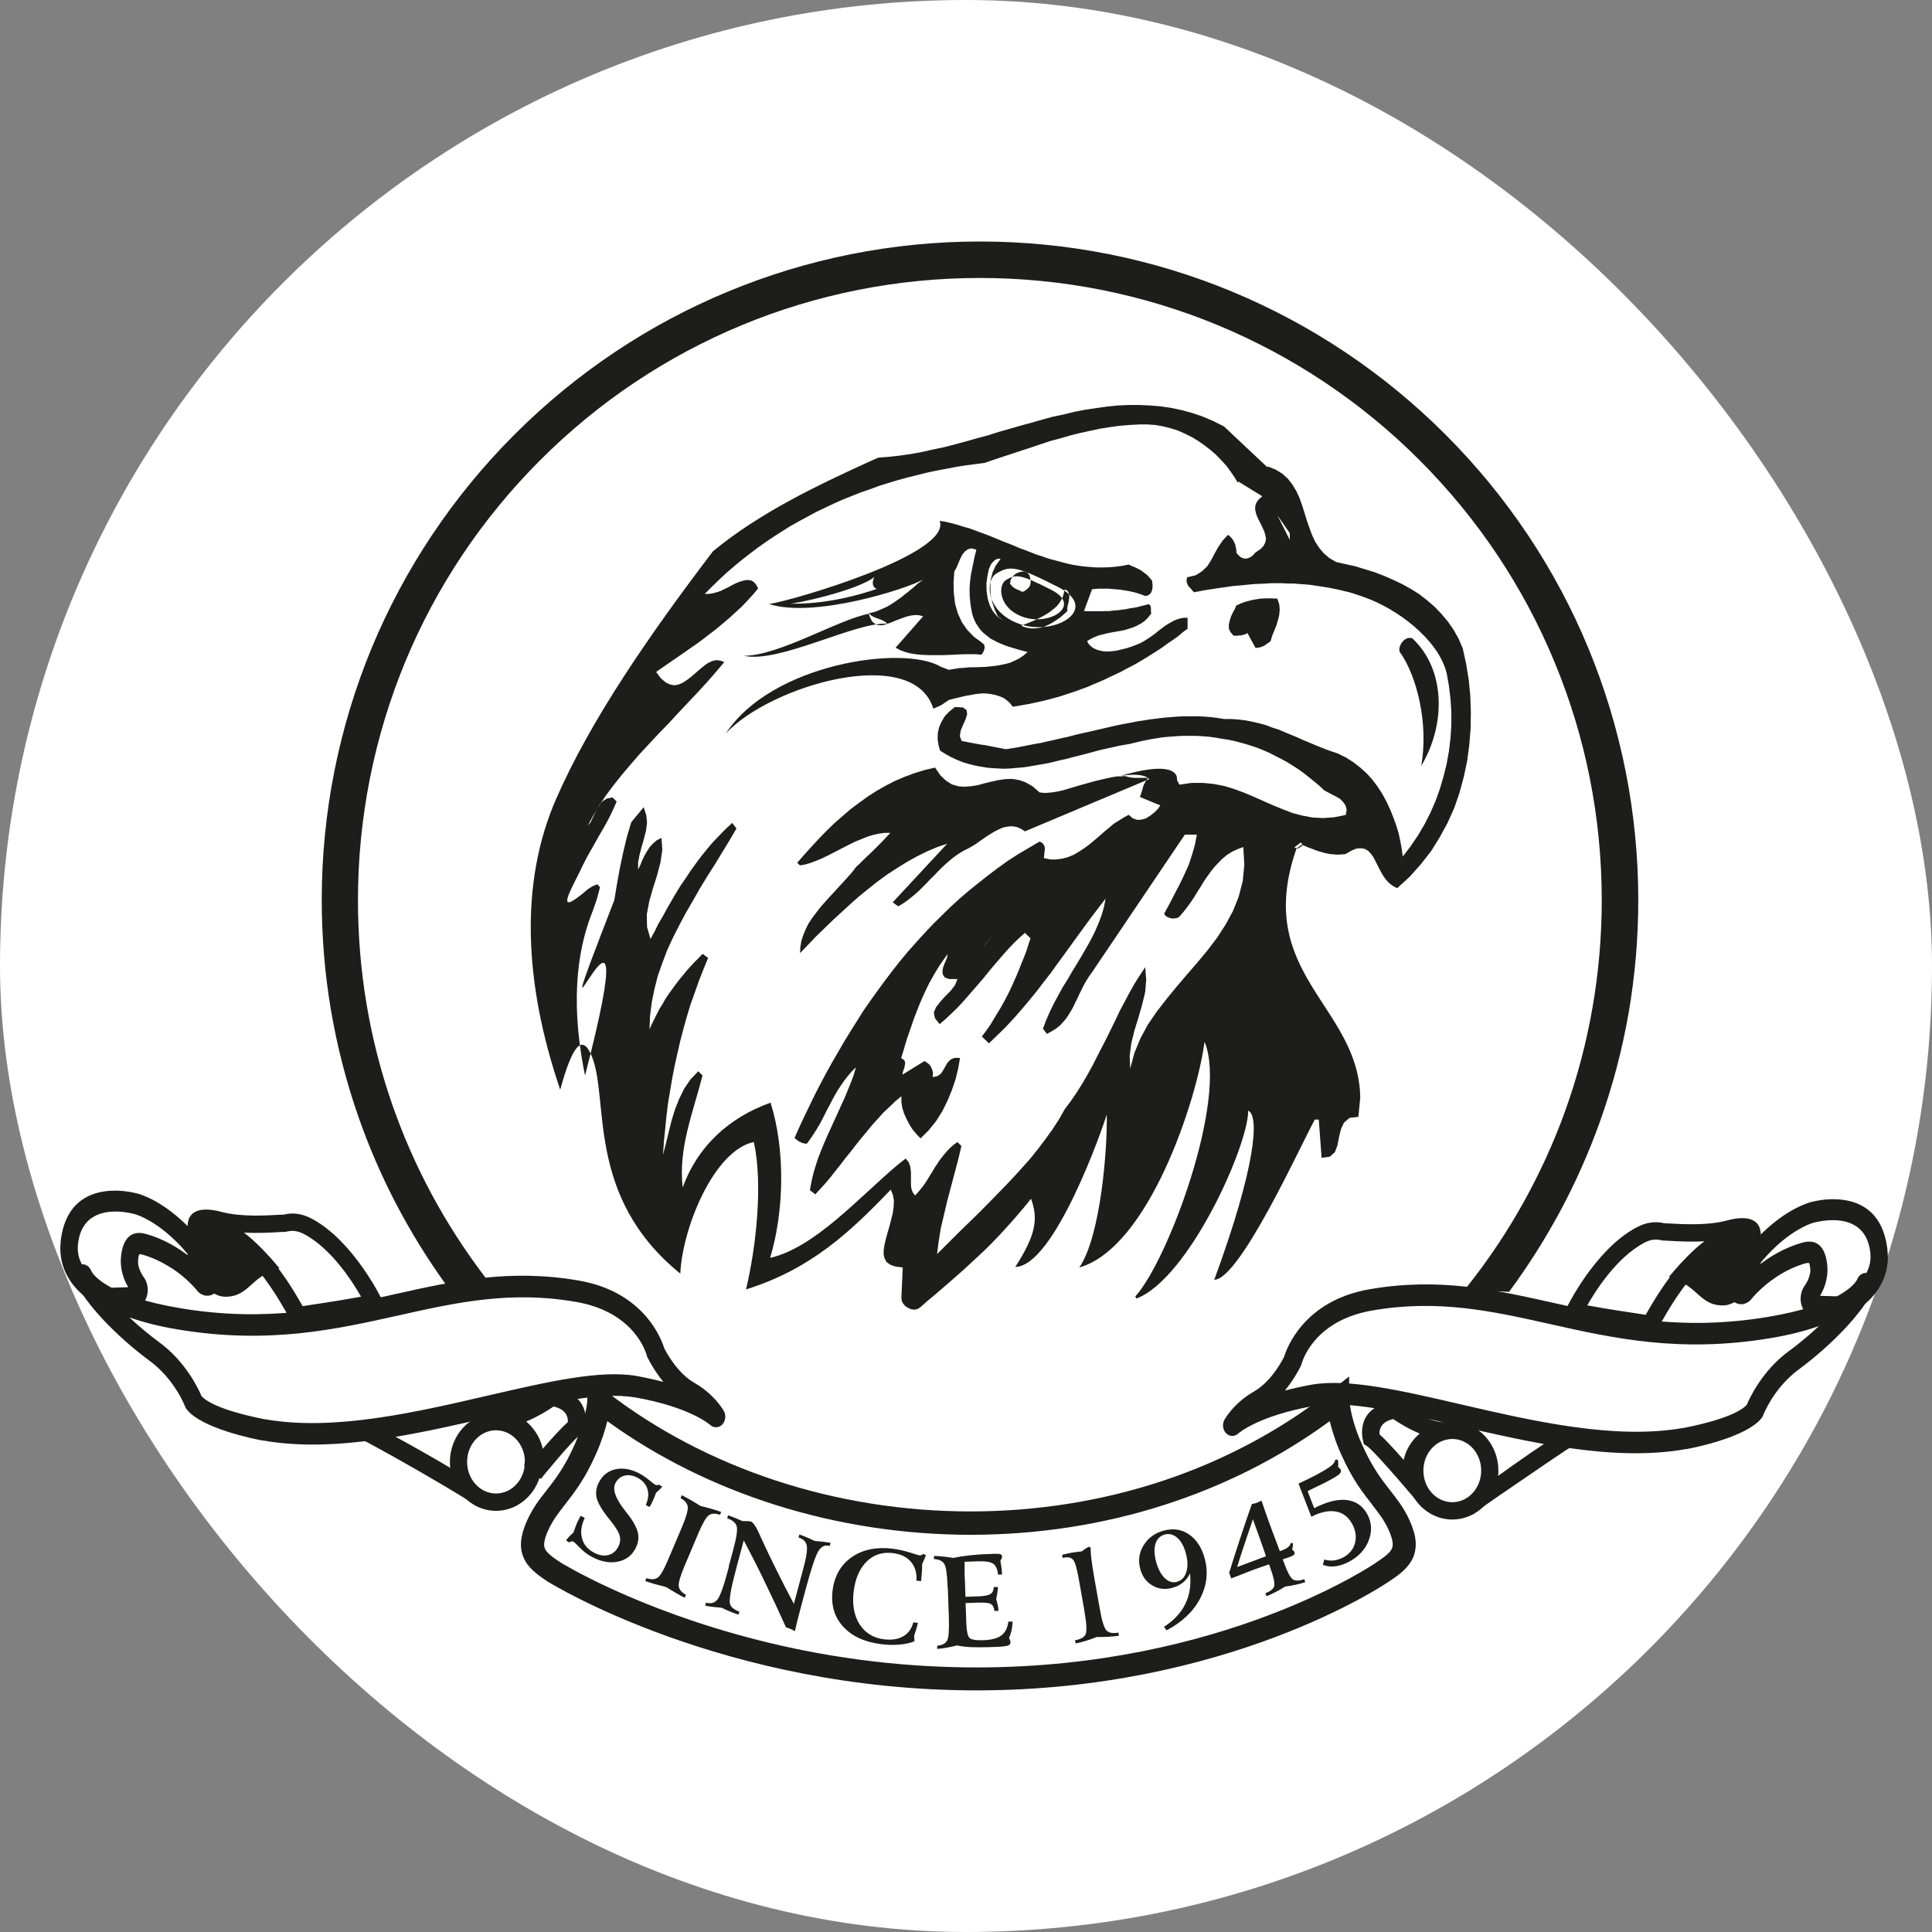<?xml version="1.0" encoding="UTF-8"?> <svg xmlns="http://www.w3.org/2000/svg" width="32" height="32" viewBox="0 0 32 32" fill="none"><rect x="0" y="0" width="32" height="32" fill="#808080" stroke="none"/> <rect width="32" height="32" rx="16" fill="white"></rect> <g clip-path="url(#clip0_85_113)"> <path fill-rule="evenodd" clip-rule="evenodd" d="M7.992 21.206L7.407 21.307L7.39 21.282C7.079 20.852 6.802 20.401 6.557 19.933C6.314 19.466 6.104 18.981 5.931 18.481C5.731 17.905 5.581 17.317 5.48 16.721C5.379 16.122 5.329 15.515 5.329 14.906C5.329 13.456 5.615 12.041 6.156 10.733C6.699 9.424 7.497 8.222 8.522 7.197C9.549 6.17 10.751 5.37 12.059 4.829C13.367 4.286 14.78 4 16.232 4C17.684 4 19.096 4.286 20.405 4.829C21.713 5.372 22.917 6.172 23.942 7.198C24.967 8.223 25.767 9.427 26.308 10.735C26.849 12.043 27.135 13.458 27.135 14.908C27.135 15.538 27.081 16.166 26.974 16.785C26.866 17.402 26.705 18.009 26.491 18.603C26.313 19.097 26.099 19.579 25.852 20.042C25.603 20.505 25.323 20.951 25.01 21.376L24.995 21.397L24.259 21.364L24.318 21.289C24.662 20.854 24.97 20.391 25.239 19.907C25.506 19.425 25.737 18.922 25.924 18.401C26.125 17.843 26.276 17.27 26.377 16.688C26.479 16.102 26.53 15.507 26.53 14.908C26.53 13.536 26.261 12.201 25.747 10.964C25.236 9.727 24.481 8.591 23.512 7.622C22.544 6.652 21.408 5.899 20.171 5.386C18.936 4.874 17.599 4.604 16.229 4.604C14.858 4.604 13.521 4.874 12.286 5.386C11.051 5.898 9.915 6.652 8.947 7.622C7.978 8.591 7.223 9.727 6.711 10.964C6.2 12.201 5.929 13.538 5.929 14.908C5.929 15.486 5.976 16.062 6.071 16.629C6.165 17.192 6.307 17.747 6.495 18.289C6.672 18.799 6.888 19.293 7.143 19.768C7.398 20.243 7.691 20.7 8.018 21.131L8.066 21.196L7.986 21.209L7.992 21.206Z" fill="#1D1D1B"></path> <path fill-rule="evenodd" clip-rule="evenodd" d="M29.045 20.984C29.045 20.984 28.794 21.485 28.535 21.482C28.259 21.478 28.206 21.235 27.876 21.095C27.876 21.095 28.521 20.346 28.974 20.408C28.974 20.408 29.146 20.488 28.79 20.859C28.462 21.201 28.57 21.338 28.651 21.312C28.722 21.289 28.944 21.128 29.045 20.984Z" fill="#1D1D1B"></path> <path d="M29.874 20.665C29.255 20.84 28.875 21.32 28.873 21.322L28.802 21.272C28.995 20.955 29.196 20.727 29.376 20.563C29.725 20.245 30.008 20.169 30.03 20.164H30.039C30.067 20.155 30.138 20.138 30.231 20.129C30.517 20.099 31.003 20.139 31.066 20.746C31.085 20.936 31.026 21.095 30.922 21.23C30.819 21.362 30.675 21.47 30.519 21.555L30.497 21.56L29.983 21.544L30.032 21.478C30.087 21.402 30.124 21.326 30.146 21.256C30.186 21.135 30.184 21.04 30.183 21.02V21.003C30.179 20.97 30.176 20.904 30.157 20.837C30.125 20.727 30.053 20.615 29.874 20.665ZM29.123 20.963C29.302 20.821 29.55 20.667 29.851 20.582C30.099 20.512 30.198 20.665 30.24 20.812C30.261 20.889 30.266 20.962 30.268 20.996V21.012C30.271 21.038 30.271 21.147 30.228 21.282C30.209 21.34 30.183 21.4 30.146 21.463L30.488 21.473C30.63 21.393 30.762 21.296 30.852 21.178C30.944 21.06 30.996 20.92 30.979 20.755C30.923 20.223 30.495 20.19 30.24 20.216C30.151 20.224 30.082 20.242 30.058 20.247L30.046 20.25C30.027 20.254 29.768 20.325 29.435 20.627C29.336 20.717 29.23 20.828 29.123 20.962V20.963ZM29.383 21.073C29.524 20.981 29.694 20.894 29.891 20.838C29.933 20.826 29.964 20.828 29.988 20.837C30.027 20.851 30.044 20.878 30.053 20.906C30.06 20.928 30.063 20.951 30.065 20.972C30.067 20.991 30.068 21.01 30.068 21.02V21.048C30.068 21.048 30.068 21.078 30.063 21.111C30.06 21.13 30.053 21.154 30.044 21.182C30.035 21.209 30.023 21.239 30.008 21.268C29.994 21.294 29.976 21.322 29.957 21.35C29.924 21.395 29.909 21.452 29.909 21.511C29.909 21.569 29.926 21.626 29.961 21.669C29.976 21.688 29.994 21.702 30.011 21.712C30.028 21.721 30.047 21.726 30.067 21.726L30.491 21.74C30.502 21.74 30.512 21.74 30.521 21.737C30.531 21.735 30.542 21.73 30.55 21.726C30.639 21.678 30.724 21.622 30.802 21.558C30.871 21.501 30.936 21.439 30.989 21.369C31.06 21.277 31.114 21.177 31.147 21.064C31.177 20.96 31.187 20.847 31.175 20.724V20.71C31.131 20.342 30.977 20.146 30.791 20.047C30.604 19.947 30.386 19.942 30.223 19.959C30.131 19.968 30.054 19.987 30.023 19.994L29.999 19.999C29.95 20.013 29.825 20.056 29.661 20.157C29.558 20.219 29.442 20.302 29.317 20.415C29.217 20.505 29.111 20.616 29.002 20.75C28.906 20.868 28.811 21.003 28.715 21.157C28.686 21.206 28.674 21.267 28.679 21.324C28.684 21.381 28.705 21.435 28.74 21.473C28.745 21.48 28.752 21.485 28.757 21.489C28.783 21.51 28.811 21.518 28.838 21.517C28.866 21.515 28.896 21.501 28.92 21.478C28.925 21.473 28.932 21.466 28.937 21.459C28.937 21.459 29.097 21.256 29.376 21.074L29.383 21.073ZM29.914 20.922C29.727 20.974 29.564 21.057 29.43 21.145C29.163 21.32 29.014 21.51 29.014 21.51C29.005 21.522 28.996 21.53 28.988 21.539C28.948 21.577 28.901 21.598 28.852 21.602C28.804 21.605 28.753 21.589 28.71 21.556C28.701 21.549 28.691 21.541 28.684 21.532C28.634 21.48 28.606 21.405 28.599 21.331C28.592 21.256 28.61 21.177 28.648 21.112C28.745 20.953 28.844 20.816 28.941 20.696C29.052 20.559 29.161 20.445 29.265 20.351C29.393 20.235 29.515 20.148 29.621 20.082C29.796 19.975 29.93 19.93 29.98 19.914L30.006 19.907C30.037 19.9 30.117 19.881 30.217 19.87C30.393 19.853 30.63 19.858 30.835 19.969C31.043 20.08 31.216 20.297 31.262 20.7V20.713C31.277 20.849 31.265 20.974 31.232 21.086C31.197 21.209 31.137 21.32 31.06 21.421C31.003 21.496 30.934 21.563 30.859 21.624C30.776 21.692 30.686 21.751 30.594 21.801C30.578 21.81 30.561 21.817 30.544 21.82C30.526 21.823 30.509 21.825 30.491 21.825L30.068 21.811C30.035 21.811 30.004 21.804 29.973 21.789C29.943 21.773 29.917 21.752 29.893 21.723C29.848 21.666 29.824 21.589 29.824 21.513C29.824 21.437 29.845 21.36 29.888 21.3C29.905 21.275 29.919 21.253 29.931 21.23C29.945 21.204 29.956 21.18 29.962 21.157C29.971 21.131 29.976 21.112 29.98 21.095C29.985 21.071 29.985 21.059 29.985 21.057V21.027C29.983 21.017 29.982 21.001 29.98 20.984C29.978 20.967 29.975 20.948 29.969 20.932C29.969 20.927 29.966 20.922 29.961 20.92C29.952 20.916 29.938 20.916 29.916 20.923L29.914 20.922ZM28.838 21.296C28.838 21.296 29.229 20.802 29.862 20.623C30.219 20.523 30.221 20.965 30.226 21.017C30.23 21.052 30.23 21.282 30.067 21.504L30.498 21.518C30.799 21.354 31.059 21.105 31.022 20.752C30.939 19.952 30.068 20.202 30.037 20.209C30.006 20.214 29.395 20.384 28.838 21.296ZM29.902 20.88C29.326 21.041 28.979 21.482 28.977 21.484C28.906 21.574 28.792 21.584 28.714 21.501C28.629 21.411 28.615 21.246 28.682 21.133C28.887 20.797 29.1 20.554 29.291 20.38C29.624 20.079 29.91 19.976 29.99 19.954L30.013 19.949C30.042 19.942 30.122 19.922 30.221 19.912C30.559 19.877 31.131 19.933 31.218 20.703V20.717C31.248 20.988 31.168 21.211 31.026 21.393C30.908 21.546 30.745 21.667 30.573 21.761C30.547 21.775 30.521 21.782 30.491 21.78L30.068 21.766C30.018 21.766 29.966 21.744 29.928 21.693C29.848 21.593 29.846 21.426 29.923 21.322C29.962 21.268 29.988 21.215 30.002 21.168C30.025 21.097 30.027 21.057 30.027 21.052V21.024C30.023 21.003 30.02 20.958 30.009 20.918C30.001 20.889 29.975 20.859 29.902 20.88Z" fill="#1D1D1B"></path> <path d="M27.258 21.778C27.612 21.142 27.95 20.772 28.231 20.559C27.995 20.573 27.773 20.559 27.654 20.552L27.591 20.549C27.562 20.55 27.536 20.547 27.504 20.54C27.452 20.53 27.36 20.514 27.222 20.59C26.781 20.831 26.441 21.355 26.29 21.621C26.564 21.673 27.053 21.747 27.26 21.778M28.873 20.556C28.699 20.575 28.141 20.736 27.463 22L27.416 22.087L27.319 22.073C27.319 22.073 26.223 21.912 26.035 21.853L25.877 21.803L25.952 21.654C25.952 21.654 26.407 20.713 27.088 20.339C27.315 20.214 27.471 20.242 27.56 20.259C27.569 20.259 27.565 20.262 27.572 20.262C27.591 20.262 27.626 20.262 27.676 20.266C27.855 20.276 28.28 20.302 28.594 20.217C29.043 20.096 29.142 20.271 29.159 20.393C29.168 20.429 29.163 20.459 29.163 20.459L29.157 20.493L28.876 21.617V20.554L28.873 20.556Z" fill="#1D1D1B"></path> <path d="M21.767 23.286C20.835 23.449 20.513 23.742 20.511 23.742C20.464 23.787 20.396 23.797 20.339 23.764C20.263 23.719 20.235 23.612 20.275 23.525C20.275 23.525 20.419 23.249 20.769 23.048C21.061 22.88 21.241 22.528 21.269 22.472C21.311 22.335 21.595 21.544 22.679 21.355C23.829 21.154 24.755 21.362 25.727 21.579C26.755 21.81 27.834 22.052 29.277 21.813C30.455 21.617 30.711 21.277 30.753 21.206L30.765 21.18C30.805 21.093 30.899 21.059 30.975 21.104C31.046 21.147 31.077 21.246 31.044 21.331L31.039 21.345C30.947 21.546 30.77 21.778 30.561 22.002C30.328 22.25 30.05 22.493 29.796 22.68C29.371 22.993 29.206 23.438 29.204 23.44C29.197 23.457 29.189 23.475 29.176 23.489C28.93 23.804 28.058 23.98 27.931 24.002H27.921C26.731 24.214 25.347 23.891 24.122 23.608C23.173 23.388 22.322 23.19 21.765 23.289M21.283 23.032C21.413 22.998 21.558 22.965 21.722 22.935C22.33 22.828 23.208 23.032 24.184 23.258C25.383 23.535 26.738 23.851 27.875 23.652H27.884C27.941 23.64 28.724 23.497 28.932 23.268C28.984 23.145 29.195 22.696 29.629 22.379C29.792 22.259 29.964 22.117 30.127 21.964C29.91 22.04 29.645 22.111 29.319 22.165C27.822 22.413 26.717 22.165 25.666 21.929C24.721 21.718 23.819 21.515 22.722 21.707C21.734 21.881 21.562 22.583 21.56 22.585C21.555 22.608 21.546 22.627 21.536 22.644C21.503 22.71 21.415 22.868 21.283 23.031V23.032Z" fill="#1D1D1B"></path> <path d="M22.216 24.094C22.166 23.98 22.124 23.874 22.093 23.776C22.064 23.688 22.041 23.608 22.024 23.539C21.186 24.153 20.258 24.613 19.288 24.925C18.251 25.258 17.164 25.421 16.08 25.421C14.975 25.421 13.875 25.253 12.834 24.923C11.837 24.607 10.895 24.144 10.059 23.539C10.042 23.608 10.019 23.69 9.99 23.778C9.957 23.875 9.917 23.983 9.865 24.097C9.773 24.304 9.683 24.463 9.596 24.595C9.509 24.727 9.428 24.831 9.352 24.928C9.248 25.062 9.156 25.18 9.083 25.339C9.046 25.419 9.026 25.483 9.017 25.535C9.008 25.582 9.012 25.62 9.026 25.65C9.039 25.684 9.069 25.717 9.111 25.754C9.156 25.794 9.215 25.834 9.287 25.881C9.293 25.884 10.528 26.652 12.564 27.167C13.584 27.426 14.806 27.618 16.175 27.618C20.255 27.618 22.764 25.901 22.789 25.884L22.792 25.881C22.863 25.834 22.924 25.792 22.969 25.752C23.011 25.716 23.04 25.681 23.056 25.646C23.068 25.617 23.071 25.579 23.064 25.532C23.056 25.48 23.033 25.416 22.998 25.336C22.927 25.178 22.834 25.06 22.73 24.927V24.923C22.575 24.729 22.4 24.505 22.216 24.092M22.35 23.194C22.35 23.194 22.355 23.319 22.417 23.539C22.449 23.65 22.495 23.785 22.565 23.938C22.73 24.307 22.889 24.512 23.028 24.689C23.087 24.765 23.142 24.835 23.196 24.914C23.25 24.994 23.3 25.077 23.345 25.178C23.403 25.306 23.437 25.417 23.446 25.516C23.456 25.619 23.442 25.71 23.406 25.796C23.371 25.877 23.318 25.946 23.248 26.012C23.181 26.076 23.097 26.135 22.998 26.2C22.95 26.233 22.277 26.683 21.098 27.124C19.922 27.565 18.239 27.998 16.172 27.998C11.976 27.998 9.104 26.215 9.083 26.203H9.081C8.982 26.137 8.897 26.078 8.83 26.014C8.758 25.948 8.706 25.879 8.672 25.797C8.635 25.712 8.621 25.62 8.632 25.518C8.642 25.417 8.675 25.308 8.732 25.18C8.777 25.081 8.828 24.996 8.88 24.916C8.934 24.836 8.989 24.765 9.048 24.691C9.187 24.514 9.348 24.309 9.513 23.938C9.581 23.785 9.627 23.65 9.66 23.539C9.723 23.32 9.728 23.195 9.728 23.194V22.802L10.037 23.043C10.867 23.688 11.82 24.182 12.833 24.517C13.868 24.859 14.97 25.034 16.074 25.034C17.159 25.034 18.246 24.866 19.278 24.521C20.263 24.191 21.2 23.7 22.036 23.043L22.346 22.798V23.194H22.35Z" fill="#1D1D1B"></path> <path d="M22.116 24.177H22.157C22.163 24.195 22.164 24.214 22.166 24.234C22.166 24.255 22.166 24.276 22.163 24.299C22.173 24.305 22.18 24.312 22.187 24.318C22.194 24.323 22.199 24.33 22.203 24.337C22.216 24.361 22.211 24.387 22.189 24.411C22.166 24.436 22.095 24.479 21.974 24.543C21.941 24.561 21.869 24.595 21.762 24.647C21.717 24.668 21.682 24.685 21.658 24.698L21.767 24.98C21.975 24.873 22.154 24.828 22.306 24.845C22.459 24.864 22.572 24.942 22.648 25.083C22.721 25.218 22.728 25.362 22.671 25.513C22.613 25.664 22.504 25.782 22.345 25.867C22.267 25.908 22.19 25.934 22.116 25.943C22.041 25.952 21.974 25.943 21.911 25.919L21.934 25.83C21.986 25.846 22.038 25.851 22.09 25.846C22.143 25.839 22.195 25.823 22.248 25.796C22.348 25.742 22.414 25.664 22.442 25.561C22.47 25.459 22.456 25.355 22.4 25.247C22.336 25.128 22.246 25.057 22.128 25.036C22.01 25.015 21.873 25.043 21.72 25.122L21.507 24.573C21.566 24.545 21.621 24.519 21.672 24.495C21.722 24.47 21.769 24.446 21.814 24.422C21.93 24.359 22.008 24.312 22.048 24.279C22.088 24.247 22.11 24.212 22.117 24.177M20.735 24.913L20.811 24.893L20.893 24.855L20.902 24.878C20.961 25.048 21.004 25.173 21.032 25.249C21.065 25.339 21.118 25.482 21.191 25.674L21.198 25.693C21.264 25.669 21.309 25.648 21.334 25.627C21.358 25.608 21.373 25.584 21.38 25.556L21.413 25.56C21.415 25.575 21.415 25.591 21.413 25.608C21.412 25.624 21.408 25.643 21.401 25.665C21.413 25.674 21.422 25.681 21.427 25.688C21.434 25.695 21.439 25.703 21.441 25.712C21.446 25.728 21.443 25.74 21.431 25.752C21.419 25.764 21.394 25.776 21.356 25.79C21.354 25.79 21.349 25.792 21.342 25.796C21.309 25.806 21.276 25.816 21.247 25.828L21.259 25.863C21.321 26.035 21.373 26.134 21.415 26.16C21.457 26.186 21.519 26.186 21.602 26.156L21.62 26.205C21.569 26.222 21.517 26.236 21.462 26.248C21.406 26.26 21.349 26.271 21.288 26.278C21.228 26.316 21.172 26.347 21.12 26.373C21.07 26.399 21.021 26.422 20.976 26.437L20.959 26.389C21.042 26.357 21.091 26.319 21.105 26.272C21.118 26.226 21.094 26.116 21.032 25.945L21.02 25.91C20.973 25.925 20.928 25.943 20.884 25.957C20.841 25.972 20.797 25.988 20.752 26.004C20.714 26.017 20.636 26.049 20.517 26.096C20.465 26.116 20.423 26.132 20.393 26.144L20.359 26.049C20.419 25.856 20.48 25.664 20.543 25.475C20.605 25.285 20.669 25.096 20.735 24.911V24.913ZM20.752 25.164C20.7 25.315 20.654 25.456 20.61 25.584C20.567 25.712 20.527 25.835 20.491 25.955C20.595 25.917 20.752 25.858 20.964 25.778H20.969C20.954 25.728 20.919 25.632 20.869 25.49C20.818 25.348 20.779 25.24 20.752 25.164ZM19.498 26.198C19.571 26.179 19.622 26.125 19.649 26.038C19.677 25.952 19.674 25.849 19.642 25.73C19.611 25.613 19.564 25.527 19.5 25.471C19.436 25.416 19.367 25.396 19.29 25.417C19.216 25.438 19.165 25.488 19.139 25.568C19.113 25.648 19.117 25.747 19.148 25.865C19.181 25.988 19.23 26.078 19.292 26.139C19.356 26.2 19.424 26.219 19.497 26.2L19.498 26.198ZM19.322 27.004L19.28 26.945C19.441 26.841 19.559 26.716 19.632 26.567C19.705 26.418 19.731 26.25 19.71 26.061C19.68 26.123 19.641 26.174 19.592 26.213C19.544 26.252 19.486 26.281 19.417 26.3C19.296 26.333 19.184 26.319 19.086 26.26C18.985 26.201 18.919 26.111 18.886 25.986C18.848 25.846 18.867 25.716 18.943 25.593C19.018 25.471 19.131 25.39 19.278 25.351C19.434 25.31 19.573 25.331 19.696 25.416C19.819 25.501 19.906 25.634 19.955 25.818C20.015 26.045 19.989 26.265 19.875 26.481C19.762 26.696 19.576 26.869 19.322 27.004ZM18.033 25.617L18.064 25.634C18.064 25.681 18.067 25.747 18.078 25.83C18.088 25.913 18.104 26.017 18.126 26.142L18.217 26.652C18.251 26.848 18.288 26.966 18.328 27.006C18.367 27.046 18.432 27.058 18.524 27.041L18.532 27.093C18.477 27.1 18.418 27.107 18.357 27.11C18.296 27.114 18.232 27.114 18.166 27.114C18.097 27.14 18.035 27.162 17.977 27.18C17.92 27.197 17.866 27.211 17.816 27.22L17.807 27.167C17.899 27.152 17.956 27.119 17.981 27.069C18.003 27.018 17.998 26.895 17.963 26.697L17.955 26.645L17.868 26.154C17.838 25.983 17.807 25.877 17.778 25.839C17.747 25.801 17.7 25.787 17.636 25.797C17.632 25.797 17.625 25.799 17.618 25.801C17.611 25.802 17.606 25.804 17.601 25.804L17.592 25.754C17.592 25.754 17.599 25.754 17.604 25.75C17.667 25.735 17.714 25.724 17.743 25.719C17.759 25.716 17.781 25.712 17.811 25.709C17.84 25.705 17.877 25.7 17.92 25.695C17.937 25.679 17.956 25.665 17.976 25.653C17.995 25.641 18.015 25.629 18.036 25.617H18.033ZM15.466 25.771C15.52 25.771 15.573 25.776 15.627 25.782C15.681 25.787 15.736 25.796 15.792 25.804C15.868 25.787 15.955 25.773 16.054 25.762C16.153 25.752 16.26 25.743 16.378 25.74L16.454 25.736C16.515 25.735 16.555 25.736 16.572 25.743C16.59 25.75 16.598 25.764 16.598 25.783C16.598 25.79 16.597 25.801 16.591 25.811C16.586 25.823 16.579 25.835 16.569 25.853C16.578 25.901 16.584 25.939 16.588 25.967C16.591 25.995 16.593 26.019 16.595 26.042C16.595 26.045 16.595 26.052 16.595 26.061C16.595 26.07 16.595 26.076 16.595 26.08H16.531C16.522 25.993 16.496 25.933 16.451 25.901C16.406 25.87 16.323 25.856 16.201 25.86L15.977 25.868C15.977 25.924 15.977 25.979 15.977 26.037C15.977 26.092 15.979 26.149 15.983 26.206L15.991 26.448L16.201 26.441C16.303 26.437 16.371 26.425 16.404 26.402C16.439 26.382 16.458 26.342 16.461 26.286H16.529C16.529 26.314 16.526 26.343 16.52 26.377C16.515 26.41 16.508 26.444 16.5 26.481C16.51 26.522 16.52 26.559 16.526 26.59C16.532 26.623 16.538 26.652 16.539 26.68L16.472 26.683C16.465 26.625 16.444 26.586 16.411 26.567C16.378 26.548 16.305 26.541 16.192 26.545L15.993 26.552L16.005 26.874C16.01 27.02 16.029 27.107 16.062 27.133C16.095 27.159 16.17 27.171 16.288 27.167C16.421 27.162 16.522 27.136 16.586 27.088C16.65 27.039 16.689 26.963 16.701 26.859H16.772C16.768 26.914 16.763 26.966 16.753 27.011C16.742 27.056 16.728 27.096 16.713 27.133C16.72 27.145 16.725 27.157 16.73 27.167C16.734 27.178 16.735 27.188 16.737 27.197C16.737 27.225 16.725 27.245 16.695 27.256C16.666 27.266 16.597 27.275 16.484 27.278L16.387 27.282C16.267 27.285 16.165 27.285 16.08 27.282C15.995 27.277 15.918 27.268 15.851 27.254C15.787 27.27 15.728 27.282 15.674 27.292C15.62 27.301 15.57 27.308 15.523 27.311V27.259C15.603 27.251 15.658 27.223 15.686 27.174C15.714 27.126 15.722 26.999 15.716 26.798V26.76L15.712 26.683L15.702 26.385C15.702 26.354 15.7 26.323 15.696 26.29C15.695 26.259 15.693 26.241 15.693 26.239C15.686 26.061 15.669 25.946 15.637 25.899C15.606 25.853 15.551 25.827 15.469 25.823V25.771H15.466ZM15.287 25.735L15.337 25.759C15.325 25.79 15.313 25.818 15.303 25.842C15.292 25.865 15.282 25.887 15.273 25.907C15.273 25.959 15.273 26.007 15.268 26.054C15.264 26.101 15.261 26.146 15.256 26.189L15.18 26.18C15.187 26.052 15.155 25.946 15.088 25.868C15.02 25.788 14.919 25.74 14.789 25.724C14.616 25.703 14.47 25.75 14.354 25.865C14.238 25.979 14.165 26.146 14.139 26.364C14.113 26.579 14.146 26.76 14.238 26.904C14.33 27.048 14.465 27.129 14.64 27.152C14.768 27.167 14.874 27.152 14.959 27.103C15.044 27.055 15.1 26.977 15.127 26.871L15.204 26.88C15.195 26.914 15.187 26.951 15.176 26.985C15.166 27.02 15.153 27.056 15.141 27.093C15.143 27.117 15.145 27.138 15.145 27.15C15.145 27.162 15.145 27.174 15.145 27.186C15.072 27.214 14.989 27.232 14.895 27.24C14.801 27.249 14.703 27.245 14.6 27.233C14.323 27.199 14.111 27.102 13.965 26.942C13.82 26.782 13.761 26.583 13.79 26.345C13.82 26.104 13.925 25.919 14.106 25.792C14.288 25.665 14.514 25.619 14.784 25.651C14.878 25.664 14.973 25.684 15.07 25.714C15.167 25.745 15.218 25.761 15.225 25.761C15.24 25.762 15.252 25.761 15.263 25.757C15.273 25.754 15.282 25.747 15.289 25.738L15.287 25.735ZM12.07 25.946L12.143 25.676C12.2 25.466 12.219 25.332 12.201 25.277C12.184 25.221 12.132 25.178 12.045 25.148L12.059 25.098C12.108 25.116 12.151 25.131 12.189 25.147C12.227 25.162 12.264 25.178 12.299 25.194C12.34 25.194 12.37 25.194 12.39 25.195C12.41 25.195 12.427 25.199 12.437 25.202C12.474 25.213 12.522 25.284 12.583 25.419L12.597 25.452C12.678 25.629 12.765 25.811 12.857 25.997C12.949 26.182 13.046 26.373 13.149 26.566L13.299 26.004C13.355 25.799 13.376 25.664 13.362 25.598C13.348 25.534 13.303 25.488 13.226 25.466L13.24 25.416C13.275 25.428 13.313 25.442 13.353 25.459C13.393 25.476 13.44 25.497 13.494 25.523C13.563 25.528 13.617 25.534 13.655 25.539C13.693 25.544 13.726 25.549 13.757 25.554L13.743 25.605H13.736C13.664 25.584 13.603 25.613 13.554 25.693C13.506 25.773 13.436 25.981 13.346 26.317L13.228 26.76C13.218 26.802 13.206 26.843 13.197 26.886C13.187 26.93 13.176 26.973 13.166 27.017C13.142 27.003 13.117 26.991 13.093 26.98C13.069 26.97 13.044 26.961 13.018 26.954C12.897 26.683 12.777 26.428 12.661 26.189C12.545 25.948 12.43 25.724 12.319 25.513L12.217 25.893C12.167 26.083 12.13 26.227 12.111 26.326C12.092 26.425 12.084 26.496 12.087 26.54C12.09 26.574 12.104 26.604 12.132 26.63C12.158 26.654 12.198 26.677 12.246 26.694L12.233 26.744C12.188 26.73 12.143 26.713 12.096 26.694C12.049 26.675 12.002 26.654 11.955 26.63C11.893 26.625 11.839 26.619 11.797 26.614C11.754 26.609 11.716 26.602 11.681 26.595L11.693 26.545C11.775 26.567 11.837 26.55 11.882 26.494C11.927 26.439 11.986 26.276 12.059 26.002L12.073 25.952L12.07 25.946ZM11.293 24.765C11.338 24.788 11.384 24.814 11.437 24.843C11.489 24.873 11.544 24.907 11.603 24.944C11.671 24.959 11.731 24.977 11.789 24.992C11.846 25.008 11.896 25.025 11.945 25.043L11.926 25.09C11.848 25.064 11.787 25.065 11.742 25.096C11.697 25.128 11.641 25.225 11.572 25.384L11.509 25.534L11.336 25.943C11.267 26.108 11.235 26.219 11.242 26.274C11.251 26.33 11.291 26.377 11.362 26.415L11.341 26.463C11.296 26.441 11.248 26.415 11.197 26.385C11.147 26.356 11.091 26.323 11.032 26.286C10.951 26.265 10.883 26.248 10.829 26.233C10.776 26.217 10.729 26.201 10.687 26.187L10.708 26.139C10.786 26.165 10.847 26.163 10.892 26.132C10.937 26.101 10.994 26.004 11.062 25.842L11.124 25.697L11.298 25.287C11.367 25.122 11.398 25.012 11.391 24.956C11.384 24.901 11.345 24.852 11.272 24.814L11.291 24.767L11.293 24.765ZM9.376 25.511C9.395 25.487 9.416 25.464 9.435 25.443C9.456 25.422 9.475 25.404 9.497 25.386C9.513 25.338 9.529 25.294 9.544 25.256C9.56 25.218 9.575 25.183 9.593 25.152C9.595 25.147 9.6 25.14 9.605 25.129C9.612 25.119 9.615 25.112 9.619 25.107L9.685 25.142C9.627 25.265 9.612 25.377 9.64 25.48C9.667 25.582 9.733 25.662 9.839 25.717C9.922 25.761 9.999 25.775 10.072 25.757C10.144 25.74 10.2 25.695 10.238 25.624C10.273 25.56 10.28 25.495 10.262 25.433C10.245 25.369 10.188 25.279 10.091 25.161C9.976 25.02 9.908 24.904 9.884 24.816C9.862 24.727 9.874 24.639 9.922 24.548C9.983 24.432 10.077 24.361 10.198 24.335C10.321 24.309 10.451 24.332 10.592 24.406C10.64 24.432 10.692 24.467 10.748 24.512C10.803 24.557 10.838 24.583 10.85 24.59C10.862 24.597 10.873 24.599 10.883 24.599C10.894 24.599 10.904 24.595 10.911 24.588L10.97 24.625C10.954 24.642 10.937 24.661 10.92 24.677C10.902 24.694 10.885 24.71 10.866 24.725C10.854 24.758 10.842 24.791 10.829 24.821C10.817 24.85 10.803 24.88 10.79 24.906C10.786 24.913 10.781 24.921 10.774 24.933C10.767 24.946 10.762 24.954 10.758 24.961L10.696 24.928C10.739 24.833 10.748 24.744 10.724 24.665C10.699 24.585 10.646 24.522 10.561 24.477C10.486 24.437 10.415 24.425 10.347 24.441C10.28 24.456 10.229 24.498 10.195 24.562C10.137 24.668 10.196 24.829 10.372 25.046L10.379 25.055C10.481 25.181 10.541 25.291 10.564 25.381C10.585 25.471 10.573 25.56 10.524 25.65C10.462 25.769 10.363 25.841 10.229 25.867C10.096 25.893 9.952 25.867 9.801 25.785C9.733 25.749 9.667 25.7 9.607 25.638C9.544 25.575 9.51 25.541 9.501 25.537C9.489 25.53 9.477 25.528 9.464 25.53C9.454 25.53 9.442 25.539 9.43 25.549L9.378 25.516L9.376 25.511Z" fill="#1D1D1B"></path> <path fill-rule="evenodd" clip-rule="evenodd" d="M20.999 7.726L21.129 7.778L21.241 7.847L21.332 7.93L21.406 8.026L21.472 8.135L21.524 8.248L21.567 8.369L21.606 8.491L21.644 8.617L21.687 8.739L21.73 8.857L21.782 8.969L21.849 9.073L21.927 9.165L22.018 9.243L22.131 9.309L22.287 9.344L22.447 9.379L22.603 9.427L22.764 9.476L22.92 9.536L23.071 9.602L23.219 9.672L23.366 9.753L23.505 9.84L23.635 9.941L23.76 10.048L23.873 10.166L23.98 10.293L24.076 10.431L24.159 10.579L24.228 10.74L24.284 10.997L24.327 11.261L24.353 11.526L24.362 11.795L24.358 12.064L24.336 12.338L24.301 12.603L24.245 12.868L24.173 13.134L24.086 13.385L23.977 13.628L23.847 13.867L23.703 14.098L23.533 14.315L23.351 14.52L23.142 14.71C22.919 14.62 22.855 14.386 22.743 14.19L22.7 14.133L22.657 14.089L22.601 14.058L22.541 14.05L22.466 14.055L22.384 14.089L22.284 14.147L22.232 14.15L22.185 14.155H22.136L22.084 14.15L22.038 14.147L21.991 14.138L21.947 14.129L21.901 14.116L21.852 14.103L21.809 14.089L21.765 14.072L21.722 14.055L21.682 14.041L21.639 14.024L21.599 14.006L21.561 13.989L21.474 14.055C20.747 16.131 22.508 16.655 22.53 18.181L22.499 18.498L22.352 18.516L22.261 18.594L22.209 18.707L22.178 18.837L22.152 18.972L22.109 19.085L22.025 19.159L21.89 19.177L21.843 18.544H21.777C21.555 18.946 20.534 21.197 20.112 21.197C20.804 19.314 20.861 18.478 20.674 18.396C20.674 18.989 19.682 21.185 18.822 21.508L18.804 21.473C19.344 20.885 20.345 18.195 19.951 17.255C19.828 18.209 19.026 20.668 17.877 20.993C18.235 20.472 18.345 18.996 18.331 18.459C18.26 18.703 17.459 20.977 16.817 20.984C17.145 20.472 17.205 20.2 17.077 19.855L16.968 19.99L16.864 20.112L16.759 20.233L16.652 20.351L16.544 20.469L16.432 20.585L16.319 20.698L16.203 20.807L16.085 20.916L15.967 21.026L15.845 21.133L15.727 21.237L15.606 21.341L15.485 21.445L15.363 21.546L15.247 21.65L15.2 21.68L15.148 21.693L15.091 21.685L15.039 21.662L14.992 21.631L14.957 21.588L14.935 21.544L14.93 21.492L14.952 20.993L14.834 20.979L14.748 20.949L14.687 20.906L14.652 20.845L14.635 20.776L14.638 20.693L14.652 20.606L14.675 20.511L14.704 20.406L14.735 20.302L14.761 20.198L14.787 20.094L14.801 19.99L14.806 19.886L14.789 19.791L14.754 19.704C14.082 20.405 13.433 21.02 12.356 21.357C12.522 20.668 12.64 19.616 12.486 18.915C11.823 19.055 11.301 20.342 11.268 21.095C9.688 19.815 10.099 18.204 9.799 17.487C9.641 17.111 9.478 17.323 9.279 18.048C8.668 16.258 8.614 14.599 9.211 13.233C9.776 11.937 10.744 10.53 11.809 9.131C12.583 8.492 13.532 8.041 14.418 7.637L14.548 7.58L14.73 7.566L14.912 7.545L15.094 7.519L15.277 7.485L15.453 7.445L15.636 7.407L15.818 7.36L16 7.311L16.182 7.259L16.359 7.212L16.538 7.155L16.72 7.103L16.902 7.051L17.08 7.002L17.262 6.95L17.439 6.902L17.622 6.864L17.798 6.82L17.977 6.786L18.154 6.76L18.336 6.734L18.515 6.716L18.692 6.708H18.869L19.047 6.716L19.221 6.73L19.399 6.756L19.576 6.794L19.75 6.841L19.927 6.902L20.1 6.976L20.273 7.063L20.993 7.74L20.999 7.726ZM21.502 14.037L21.493 14.063L21.58 13.998L21.545 13.954L21.458 14.02L21.444 14.029L21.45 14.046L21.502 14.037ZM20.504 7.972L20.908 8.22L20.848 8.272L20.808 8.329L20.79 8.385V8.442L20.803 8.503L20.825 8.563L20.855 8.624L20.886 8.685L20.917 8.751L20.943 8.811L20.96 8.872L20.969 8.929L20.955 8.99L20.924 9.047L20.872 9.099L20.794 9.151C20.707 9.262 20.582 9.308 20.477 9.151V9.105L20.468 9.061L20.459 9.018L20.442 8.98L20.424 8.945L20.402 8.916L20.372 8.884L20.341 8.858L20.255 8.948L20.18 9.058L20.119 9.165L20.062 9.275L19.996 9.379L19.909 9.462L19.805 9.528L19.663 9.562L19.654 9.602V9.637L19.663 9.667L19.675 9.693L19.698 9.724L19.724 9.75L19.75 9.781L19.776 9.81L19.866 9.793L19.953 9.776L20.045 9.762L20.135 9.748L20.227 9.734L20.317 9.722L20.409 9.708L20.501 9.7L20.596 9.691L20.688 9.682L20.78 9.673L20.87 9.67L20.966 9.665L21.058 9.66H21.243L21.333 9.665H21.429L21.521 9.673L21.611 9.679L21.703 9.687L21.793 9.701L21.888 9.715L21.979 9.729L22.065 9.746L22.157 9.764L22.247 9.786L22.339 9.807L22.426 9.833L22.516 9.863L22.603 9.894C23.128 10.078 23.819 10.582 23.961 11.148L23.999 11.361L24.025 11.578L24.039 11.795V12.008L24.025 12.225L23.999 12.442L23.961 12.653L23.909 12.861L23.848 13.07L23.776 13.269L23.689 13.469L23.593 13.656L23.486 13.838L23.364 14.017L23.234 14.187L23.217 14.06L23.194 13.933L23.165 13.798L23.125 13.668L23.078 13.538L23.026 13.408L22.965 13.278L22.896 13.151L22.818 13.03L22.731 12.914L22.636 12.809L22.527 12.711L22.414 12.624L22.293 12.546L22.157 12.48L22.013 12.431L21.909 12.391L21.802 12.348L21.698 12.305L21.593 12.261L21.489 12.214L21.385 12.171L21.281 12.128L21.177 12.084L21.07 12.05L20.966 12.01L20.856 11.98L20.744 11.954L20.631 11.932L20.515 11.918L20.398 11.909H20.277L20.169 11.892L20.057 11.878L19.948 11.869L19.835 11.864H19.613L19.5 11.869L19.391 11.878L19.278 11.887L19.165 11.901L19.058 11.914L18.945 11.932L18.832 11.949L18.72 11.972L18.607 11.992L18.494 12.015L18.381 12.041L18.268 12.067L18.156 12.093L18.043 12.119L17.925 12.145L17.812 12.171L17.7 12.201L17.583 12.227L17.471 12.253L17.353 12.279L17.24 12.305L17.124 12.325L17.008 12.348L16.895 12.371L16.779 12.391L16.661 12.409L16.614 12.4L16.57 12.391L16.524 12.383L16.477 12.374L16.433 12.365L16.39 12.357L16.347 12.348L16.298 12.339L16.251 12.334L16.208 12.325L16.159 12.317L16.113 12.308L16.066 12.3L16.022 12.291L15.976 12.282L15.929 12.274L15.898 12.195L15.911 12.105L15.95 12.01L15.993 11.914L16.019 11.828L16.01 11.762L15.95 11.718L15.816 11.71L15.724 11.784L15.649 11.862L15.594 11.954L15.554 12.046L15.533 12.142L15.53 12.242L15.544 12.338L15.57 12.433L15.662 12.49L15.757 12.542L15.852 12.586L15.948 12.624L16.043 12.653L16.144 12.679L16.239 12.697L16.34 12.714L16.435 12.723L16.536 12.728L16.635 12.733L16.735 12.728L16.834 12.719L16.935 12.711L17.034 12.697L17.138 12.679L17.236 12.662L17.337 12.645L17.441 12.622L17.542 12.596L17.641 12.575L17.739 12.549L17.843 12.523L17.944 12.497L18.043 12.471L18.138 12.445L18.237 12.419L18.338 12.397L18.433 12.376L18.534 12.353L18.629 12.336L18.725 12.319L18.832 12.293L18.942 12.267L19.049 12.246L19.157 12.228L19.266 12.211L19.373 12.202L19.481 12.194L19.59 12.188H19.807L19.911 12.194L20.019 12.202L20.123 12.216L20.227 12.234L20.336 12.251L20.44 12.272L20.539 12.298L20.643 12.327L20.742 12.358L20.843 12.393L20.941 12.433L21.037 12.476L21.132 12.525L21.227 12.573L21.323 12.626L21.415 12.683L21.507 12.743L21.593 12.804L21.68 12.874L21.767 12.943L21.85 13.012L21.932 13.09L21.998 13.125L22.062 13.16L22.131 13.194L22.197 13.234L22.249 13.286L22.287 13.342L22.305 13.411L22.291 13.498L22.1 13.536L21.918 13.55L21.744 13.541L21.576 13.51L21.411 13.467L21.252 13.406L21.09 13.34L20.934 13.271L20.775 13.201L20.613 13.132L20.449 13.071L20.279 13.019L20.105 12.985L19.923 12.967H19.736L19.536 12.997L19.498 12.927L19.49 12.858C19.401 12.631 18.853 12.761 18.501 12.868C18.48 12.875 18.619 12.844 18.648 12.858L18.714 12.875L18.789 12.884H19.018L18.988 12.919L18.966 12.959L18.948 12.993L18.931 13.037L18.922 13.075L18.909 13.118L18.895 13.158L18.881 13.201L19.219 13.34L19.176 13.401L19.118 13.458L19.052 13.51L18.983 13.553L18.905 13.576L18.831 13.579L18.761 13.553L18.695 13.496L18.612 13.54L18.53 13.592L18.447 13.644L18.369 13.71L18.286 13.779L18.208 13.848L18.126 13.918L18.043 13.987L17.96 14.048L17.873 14.105L17.786 14.157L17.694 14.195L17.599 14.221L17.498 14.235H17.399L17.29 14.213L17.294 14.178L17.297 14.138L17.302 14.1L17.306 14.06L17.302 14.022L17.288 13.991L17.262 13.961L17.219 13.939L17.042 14.043L16.865 14.147L16.692 14.259L16.527 14.377L16.366 14.499L16.206 14.625L16.045 14.755L15.892 14.886L15.741 15.024L15.594 15.168L15.45 15.31L15.311 15.458L15.172 15.611L15.037 15.763L14.907 15.919L14.78 16.081L14.659 16.24L14.538 16.405L14.42 16.57L14.303 16.738L14.196 16.908L14.087 17.081L13.983 17.251L13.879 17.43L13.778 17.604L13.682 17.777L13.587 17.956L13.495 18.134L13.409 18.313L13.322 18.492L13.239 18.67L13.16 18.849L13.187 18.871L13.213 18.892L13.239 18.91L13.264 18.918L13.287 18.932L13.313 18.937L13.339 18.942H13.365L13.422 18.864L13.474 18.786L13.526 18.705L13.573 18.627L13.617 18.544L13.66 18.46L13.703 18.374L13.747 18.292L13.79 18.209L13.833 18.131L13.882 18.048L13.934 17.97L13.986 17.895L14.047 17.817L14.107 17.747L14.177 17.678L14.139 17.808L14.092 17.935L14.04 18.061L13.988 18.188L13.932 18.309L13.877 18.431L13.819 18.558L13.764 18.679L13.709 18.8L13.653 18.927L13.601 19.054L13.552 19.18L13.509 19.31L13.471 19.44L13.44 19.574L13.414 19.713L13.504 19.782L13.587 19.692L13.674 19.596L13.757 19.498L13.839 19.393L13.922 19.289L14.005 19.18L14.092 19.073L14.175 18.965L14.262 18.856L14.354 18.747L14.441 18.639L14.536 18.535L14.626 18.434L14.727 18.339L14.825 18.244L14.93 18.157V18.252L14.944 18.344L14.973 18.439L15.013 18.53L15.06 18.622L15.115 18.708L15.181 18.786L15.247 18.856L15.382 18.721L15.504 18.57L15.608 18.405L15.694 18.231L15.767 18.053L15.828 17.874L15.871 17.695L15.901 17.522H15.806L15.74 17.553L15.691 17.605L15.656 17.666L15.622 17.727L15.584 17.784L15.526 17.824L15.448 17.841L15.452 17.798V17.76L15.443 17.725L15.429 17.69L15.412 17.656L15.386 17.626L15.351 17.6L15.313 17.574L14.949 17.799L14.952 17.765L14.964 17.725L14.978 17.687L14.987 17.647L14.992 17.609L14.987 17.578L14.964 17.548L14.926 17.526L14.961 17.413L14.995 17.295L15.03 17.182L15.07 17.069L15.108 16.957L15.148 16.844L15.191 16.735L15.235 16.622L15.282 16.514L15.33 16.41L15.382 16.301L15.438 16.2L15.498 16.096L15.559 15.996L15.625 15.9L15.694 15.805L15.691 15.84L15.674 15.892L15.648 15.952L15.622 16.018L15.61 16.084L15.615 16.141L15.649 16.19L15.719 16.216H15.858L15.818 16.317L15.745 16.412L15.658 16.499L15.575 16.591L15.505 16.681L15.467 16.767L15.485 16.863L15.563 16.963L15.663 16.877L15.759 16.787L15.854 16.695L15.944 16.599L16.031 16.5L16.118 16.4L16.204 16.301L16.291 16.2L16.374 16.096L16.453 16.001L16.539 15.902L16.621 15.807L16.707 15.711L16.794 15.619L16.884 15.533L16.976 15.451L17.068 15.541L17.034 15.645L16.999 15.755L16.959 15.859L16.916 15.963L16.876 16.067L16.832 16.171L16.785 16.275L16.739 16.379L16.687 16.483L16.635 16.582L16.579 16.683L16.518 16.783L16.458 16.882L16.402 16.977L16.333 17.073L16.263 17.168L16.38 17.281L16.515 17.151L16.654 17.015L16.787 16.872L16.914 16.728L17.041 16.577L17.167 16.424L17.283 16.271L17.405 16.115L17.517 15.959L17.635 15.798L17.748 15.642L17.861 15.486L17.974 15.33L18.086 15.179L18.199 15.031L18.312 14.884L18.286 15.019L18.248 15.154L18.196 15.29L18.14 15.42L18.074 15.555L18.001 15.685L17.923 15.82L17.845 15.951L17.762 16.086L17.684 16.221L17.602 16.351L17.528 16.486L17.453 16.625L17.387 16.761L17.327 16.899L17.275 17.038L17.339 17.125L17.42 17.081L17.49 17.038L17.556 16.986L17.608 16.929L17.66 16.868L17.703 16.802L17.746 16.733L17.781 16.667L17.816 16.594L17.851 16.525L17.885 16.45L17.92 16.381L17.954 16.311L17.994 16.242L18.038 16.173L18.085 16.107L19.625 13.824H19.824L19.79 13.998L19.741 14.168L19.686 14.332L19.611 14.497L19.533 14.658L19.451 14.815L19.368 14.976L19.281 15.135L19.304 15.167L19.335 15.189L19.37 15.203L19.408 15.212H19.448L19.483 15.207L19.514 15.198L19.535 15.181L19.601 15.106L19.661 15.028L19.722 14.945L19.777 14.863L19.829 14.776L19.885 14.69L19.937 14.603L19.993 14.521L20.053 14.438L20.114 14.36L20.18 14.291L20.249 14.221L20.322 14.161L20.405 14.108L20.497 14.065L20.593 14.03L20.61 14.322L20.584 14.591L20.518 14.847L20.423 15.087L20.301 15.312L20.163 15.526L20.001 15.739L19.833 15.942L19.66 16.141L19.486 16.346L19.318 16.551L19.157 16.759L19.009 16.976L18.888 17.201L18.789 17.441L18.72 17.697L18.711 17.492L18.737 17.284L18.789 17.071L18.855 16.858L18.916 16.646L18.968 16.433L18.985 16.225L18.968 16.02L18.876 16.159L18.789 16.297L18.706 16.445L18.628 16.592L18.549 16.74L18.477 16.892L18.402 17.045L18.328 17.196L18.249 17.349L18.171 17.501L18.093 17.654L18.012 17.801L17.925 17.949L17.833 18.096L17.738 18.235L17.634 18.374L17.538 18.544L17.431 18.708L17.314 18.87L17.193 19.031L17.067 19.187L16.933 19.338L16.794 19.491L16.655 19.638L16.512 19.785L16.367 19.933L16.225 20.077L16.078 20.221L15.934 20.36L15.795 20.498L15.656 20.637L15.521 20.771L15.547 20.562L15.582 20.346L15.634 20.124L15.689 19.893L15.75 19.662L15.811 19.432L15.871 19.206L15.924 18.981L15.858 18.916L15.797 18.96L15.741 19.009L15.689 19.061L15.646 19.113L15.603 19.165L15.559 19.222L15.521 19.282L15.481 19.34L15.447 19.4L15.408 19.461L15.374 19.518L15.335 19.579L15.296 19.636L15.252 19.692L15.205 19.749L15.157 19.801L15.114 19.744L15.091 19.669L15.088 19.591V19.418L15.079 19.331L15.053 19.253L15.001 19.189L14.874 19.288C14.225 19.834 13.497 20.663 12.756 20.835C12.989 20.058 13.009 19.043 12.763 18.264C12.078 18.507 11.553 18.986 11.308 19.668C11.232 19.026 11.473 18.45 11.636 17.813L11.566 17.744L11.436 17.879L11.332 18.032L11.249 18.202L11.18 18.375L11.124 18.558L11.077 18.748L11.03 18.939L10.982 19.126L10.996 18.91L11.018 18.696L11.039 18.483L11.065 18.27L11.1 18.061L11.135 17.853L11.175 17.649L11.221 17.444L11.268 17.239L11.32 17.04L11.376 16.84L11.436 16.641L11.506 16.445L11.575 16.249L11.65 16.058L11.728 15.867L11.638 15.798L11.568 15.871L11.499 15.94L11.429 16.015L11.364 16.089L11.303 16.164L11.242 16.238L11.185 16.313L11.129 16.391L11.074 16.466L11.022 16.544L10.975 16.627L10.926 16.705L10.883 16.788L10.84 16.875L10.796 16.962L10.758 17.049L10.767 16.823L10.796 16.598L10.84 16.381L10.895 16.164L10.97 15.951L11.051 15.737L11.147 15.529L11.251 15.324L11.36 15.12L11.476 14.92L11.592 14.716L11.714 14.516L11.839 14.32L11.96 14.121L12.082 13.921L12.198 13.722L12.128 13.63L12.016 13.734L11.912 13.841L11.808 13.949L11.712 14.062L11.617 14.18L11.53 14.296L11.443 14.417L11.362 14.539L11.278 14.66L11.2 14.787L11.126 14.913L11.051 15.043L10.982 15.17L10.907 15.297L10.843 15.427L10.774 15.553L10.717 15.354L10.713 15.146L10.753 14.932L10.814 14.716L10.883 14.499L10.939 14.286L10.97 14.077L10.956 13.878L10.878 13.918L10.812 13.975L10.757 14.036L10.713 14.105L10.67 14.18L10.635 14.254L10.604 14.332L10.569 14.402V14.284L10.592 14.162L10.626 14.032L10.665 13.897L10.699 13.762L10.717 13.626L10.704 13.5L10.661 13.37L10.456 13.618L10.382 13.866L10.321 14.122L10.266 14.383L10.219 14.643L10.175 14.908C8.727 18.646 10.821 13.441 9.69 17.815C9.411 16.447 9.613 15.597 9.82 15.082L9.886 14.891L9.938 14.695L9.894 14.646L9.811 14.681L9.742 14.724C9.584 14.861 9.49 14.925 9.442 14.941C9.293 14.988 9.539 14.587 9.652 14.334L9.712 14.216L9.778 14.098L9.844 13.982L9.91 13.864L9.979 13.746L10.045 13.628L10.106 13.512L10.162 13.394L10.214 13.276L10.144 13.207L10.052 13.227L9.986 13.267L9.931 13.325L9.893 13.394L9.853 13.469L9.818 13.543L9.783 13.618L9.735 13.675L9.822 13.514L9.92 13.349L10.033 13.179L10.16 13.009L10.295 12.839L10.439 12.669L10.59 12.495L10.746 12.327L10.907 12.154L11.072 11.984L11.233 11.81L11.393 11.64L11.554 11.47L11.71 11.3L11.858 11.13L11.997 10.966L11.927 10.94L11.858 10.934L11.789 10.952L11.719 10.986L11.653 11.035L11.584 11.092L11.518 11.149L11.448 11.21L11.379 11.262L11.313 11.306L11.24 11.337L11.171 11.351L11.096 11.337L11.024 11.302L10.945 11.233L10.867 11.129L10.977 11.054L11.084 10.979L11.192 10.905L11.305 10.827L11.417 10.749L11.53 10.671L11.643 10.588L11.755 10.501L11.863 10.419L11.972 10.327L12.08 10.236L12.179 10.145L12.283 10.05L12.378 9.951L12.47 9.85L12.557 9.746L12.526 9.686L12.488 9.642L12.448 9.616L12.401 9.608H12.354L12.302 9.62L12.245 9.637L12.184 9.663L12.123 9.693L12.062 9.727L11.997 9.757L11.936 9.788L11.87 9.81L11.804 9.828L11.738 9.837H11.672L11.79 9.719L11.912 9.601L12.033 9.488L12.16 9.379L12.286 9.275L12.416 9.174L12.546 9.075L12.68 8.98L12.815 8.889L12.949 8.803L13.088 8.716L13.226 8.638L13.37 8.56L13.514 8.482L13.658 8.413L13.806 8.343L13.953 8.277L14.104 8.217L14.257 8.156L14.409 8.104L14.562 8.047L14.713 8L14.869 7.953L15.025 7.91L15.185 7.871L15.341 7.831L15.5 7.797L15.662 7.767L15.821 7.736L15.982 7.71L16.142 7.689L16.307 7.667L16.459 7.615L16.616 7.563L16.775 7.511L16.931 7.459L17.091 7.407L17.247 7.354L17.407 7.302L17.568 7.259L17.733 7.211L17.892 7.171L18.053 7.136L18.218 7.101L18.38 7.075L18.544 7.053L18.709 7.039L18.874 7.03H19.004L19.134 7.039L19.261 7.061L19.387 7.093L19.509 7.131L19.625 7.183L19.738 7.238L19.847 7.304L19.951 7.377L20.052 7.455L20.147 7.538L20.23 7.625L20.313 7.715L20.383 7.811L20.449 7.906L20.504 8.001V7.972ZM21.363 8.943L21.158 8.536L21.363 8.831V8.943ZM18.695 9.351L18.751 9.377L18.803 9.398L18.855 9.424L18.903 9.45L18.947 9.484L18.995 9.519L19.039 9.566L19.082 9.618L19.087 9.661L19.091 9.705L19.087 9.748L19.078 9.788L19.061 9.823L19.035 9.849L19.004 9.866L18.966 9.871L18.914 9.85L18.862 9.833L18.81 9.816L18.752 9.802L18.697 9.79L18.641 9.781L18.586 9.772L18.53 9.764L18.473 9.76L18.416 9.755L18.36 9.75H18.192L18.14 9.755L18.088 9.76L17.954 10.121L18.029 10.124H18.242L18.312 10.121H18.378L18.447 10.112L18.517 10.107L18.582 10.098L18.648 10.09L18.714 10.076L18.775 10.067L18.841 10.055L18.902 10.038L18.962 10.024L19.023 10.007L19.058 10.033L19.063 10.076V10.123L19.068 10.163L19.016 10.229L18.96 10.284L18.9 10.327L18.834 10.362L18.765 10.392L18.699 10.414L18.624 10.437L18.555 10.45L18.48 10.463L18.405 10.476L18.336 10.49L18.267 10.508L18.197 10.525L18.131 10.551L18.066 10.582L18.005 10.62L18.034 10.669L18.069 10.704L18.107 10.733L18.154 10.756L18.206 10.773L18.258 10.785L18.314 10.79H18.374L18.43 10.785L18.491 10.777L18.551 10.763L18.608 10.749L18.666 10.735L18.718 10.718L18.77 10.7L18.813 10.683L18.87 10.66L18.922 10.634L18.974 10.603L19.026 10.569L19.078 10.534L19.131 10.496L19.183 10.452L19.235 10.412L19.287 10.374L19.339 10.339L19.391 10.31L19.446 10.279L19.498 10.258L19.554 10.241L19.609 10.232H19.67V10.414L19.587 10.475L19.509 10.541L19.425 10.601L19.339 10.659L19.257 10.719L19.17 10.777L19.087 10.829L19 10.884L18.914 10.936L18.827 10.988L18.74 11.035L18.648 11.082L18.562 11.129L18.471 11.172L18.38 11.215L18.288 11.259L18.196 11.299L18.105 11.337L18.014 11.377L17.918 11.411L17.826 11.446L17.731 11.477L17.635 11.509L17.545 11.538L17.45 11.564L17.354 11.59L17.259 11.613L17.158 11.635L17.063 11.656L16.968 11.673L16.869 11.691L16.773 11.705L16.727 11.644L16.674 11.597L16.619 11.559L16.558 11.533L16.492 11.512L16.427 11.498L16.361 11.489L16.291 11.484L16.222 11.489L16.147 11.498L16.073 11.512L16.003 11.524L15.929 11.541L15.854 11.559L15.785 11.576L15.715 11.594L15.589 11.68L15.459 11.738C15.127 10.66 12.753 11.356 12.024 12.147C12.772 10.997 14.956 10.674 15.58 11.042L15.714 11.094L15.8 11.08L15.887 11.066L15.974 11.061L16.061 11.052H16.151L16.237 11.049L16.324 11.046L16.406 11.037L16.489 11.028L16.572 11.014L16.655 10.997L16.733 10.976L16.811 10.941L16.886 10.903L16.956 10.855L17.021 10.799L16.952 10.782L16.883 10.764L16.81 10.742L16.74 10.721L16.671 10.699L16.602 10.672L16.532 10.643L16.466 10.608L16.401 10.574L16.348 10.53L16.293 10.487L16.241 10.435L16.198 10.374L16.158 10.313L16.128 10.244L16.102 10.166L16.076 10.019L16.062 9.883L16.059 9.753L16.067 9.627L16.085 9.5L16.111 9.373L16.137 9.243L16.172 9.105L16.093 9.082L16.033 9.096L15.981 9.134L15.937 9.19L15.903 9.259L15.871 9.334L15.842 9.403L15.807 9.464L15.793 9.651L15.799 9.83L15.819 9.998L15.863 10.154L15.929 10.301L16.019 10.431L16.128 10.544L16.258 10.64L16.302 10.678L16.31 10.73L16.293 10.787L16.258 10.844L16.166 10.836H15.984L15.889 10.839L15.799 10.844L15.703 10.848L15.608 10.851C15.453 10.851 15.306 10.856 15.152 10.834L15.07 10.82L14.987 10.797L14.909 10.768L14.834 10.728L15.29 10.208L15.221 10.19L15.152 10.187L15.082 10.196L15.013 10.213L14.949 10.236L14.879 10.261L14.813 10.287L14.753 10.313L14.692 10.334L14.635 10.352L14.579 10.357L14.532 10.352L14.489 10.329L14.446 10.294L14.416 10.237L14.385 10.159L14.451 10.145L14.52 10.124L14.581 10.098L14.642 10.072L14.702 10.043L14.76 10.008L14.82 9.97L14.872 9.932L14.93 9.892L14.982 9.849L15.039 9.805L15.091 9.762L15.143 9.719L15.19 9.675L15.242 9.637L15.294 9.597C15.02 9.755 13.481 10.244 12.739 10.005C13.121 9.949 15.776 9.177 15.563 8.626L15.663 8.643L15.759 8.666L15.859 8.692L15.955 8.723L16.05 8.749L16.145 8.784L16.237 8.818L16.333 8.853L16.423 8.888L16.515 8.926L16.61 8.966L16.702 9.001L16.798 9.04L16.888 9.079L16.983 9.113L17.079 9.151L17.169 9.186L17.264 9.216L17.36 9.25L17.455 9.276L17.554 9.302L17.649 9.328L17.748 9.351L17.849 9.368L17.948 9.382L18.052 9.391L18.156 9.399H18.26L18.364 9.396L18.473 9.387L18.581 9.373L18.693 9.351H18.695ZM14.525 9.753C14.271 9.842 13.69 10.015 13.072 9.998C13.114 10.015 14.215 9.784 14.492 9.549C14.477 9.549 14.404 9.712 14.525 9.755V9.753ZM16.57 9.261L16.492 9.368L16.44 9.481L16.409 9.602L16.404 9.729L16.409 9.85L16.435 9.975L16.475 10.097L16.527 10.209L16.619 10.274L16.52 10.213L16.446 10.126L16.393 10.026L16.359 9.913L16.341 9.791L16.338 9.665L16.355 9.538L16.381 9.417L16.395 9.391L16.407 9.36L16.425 9.33L16.451 9.304L16.477 9.278L16.508 9.261L16.543 9.252L16.574 9.257L16.57 9.261ZM17.068 9.599L17.073 9.634L17.068 9.665L17.06 9.7L17.042 9.726L17.02 9.752L16.994 9.772L16.968 9.79L16.933 9.804L16.907 9.79L16.881 9.778L16.855 9.765L16.829 9.757L16.803 9.739L16.777 9.722L16.756 9.701L16.73 9.67L16.739 9.604L16.773 9.549L16.825 9.5L16.891 9.474L16.956 9.465L17.013 9.483L17.051 9.526L17.068 9.599ZM17.679 10.119L17.644 10.154L17.604 10.189L17.566 10.223L17.523 10.253L17.479 10.282L17.433 10.312L17.386 10.338L17.339 10.36L17.287 10.383L17.235 10.397L17.183 10.405L17.131 10.409H17.079L17.021 10.4L16.969 10.386L16.914 10.366L16.966 10.343L17.021 10.322L17.073 10.301L17.134 10.275L17.19 10.249L17.247 10.22L17.302 10.19L17.36 10.156L17.408 10.121L17.455 10.083L17.504 10.04L17.542 9.993L17.573 9.946L17.602 9.889L17.62 9.828L17.634 9.762L17.68 9.784L17.703 9.823L17.712 9.866L17.708 9.915L17.7 9.97L17.686 10.022L17.677 10.074L17.68 10.123L17.679 10.119ZM21.156 9.915L21.188 10.007L21.196 10.098L21.188 10.185L21.167 10.272L21.141 10.359L21.106 10.445L21.071 10.532L21.045 10.619L21.019 10.64L20.988 10.66L20.959 10.683L20.929 10.7L20.895 10.714L20.865 10.723L20.83 10.728L20.796 10.733L20.66 10.482L20.643 10.499L20.617 10.508L20.586 10.516L20.555 10.525H20.525L20.49 10.529H20.433L20.381 10.471L20.355 10.416L20.352 10.352L20.366 10.286L20.386 10.22L20.416 10.154L20.451 10.09L20.477 10.029L20.546 9.998L20.624 9.968L20.707 9.946L20.794 9.928L20.881 9.915L20.973 9.911H21.064L21.16 9.915H21.156ZM23.54 12.686C23.665 11.984 23.467 11.191 23.184 10.797C23.148 10.718 23.255 10.527 23.392 10.572C23.939 11.082 23.956 11.987 23.54 12.686ZM17.223 13.125L17.301 13.134L17.379 13.129L17.457 13.12L17.535 13.106L17.609 13.089C17.863 13.018 18.825 12.691 19.037 12.903L16.976 13.77L16.91 13.727L16.85 13.701L16.784 13.687H16.723L16.657 13.696L16.596 13.713L16.53 13.744L16.47 13.774L16.404 13.814L16.343 13.852L16.282 13.895L16.218 13.939L16.158 13.982L16.092 14.022L16.031 14.056L15.965 14.088L15.887 14.135L15.812 14.187L15.74 14.244L15.67 14.305L15.604 14.365L15.538 14.431L15.478 14.495L15.414 14.556L15.353 14.622L15.287 14.688L15.226 14.749L15.16 14.809L15.091 14.865L15.025 14.917L14.95 14.969L14.878 15.012L14.786 14.946L15.688 13.975L15.519 14.032L15.355 14.102L15.186 14.185L15.021 14.277L14.862 14.376L14.701 14.48L14.541 14.596L14.389 14.717L14.232 14.844L14.085 14.974L13.938 15.109L13.79 15.245L13.651 15.38L13.512 15.515L13.383 15.65L13.252 15.786L13.256 15.687L13.273 15.586L13.303 15.491L13.343 15.396L13.389 15.3L13.45 15.208L13.516 15.121L13.585 15.031L13.66 14.945L13.738 14.858L13.816 14.775L13.894 14.688L13.972 14.605L14.047 14.521L14.116 14.443L14.177 14.362L14.243 14.301L14.312 14.232L14.385 14.162L14.463 14.088L14.538 14.013L14.612 13.939L14.682 13.864L14.746 13.795H14.65L14.55 13.809L14.454 13.831L14.359 13.861L14.264 13.9L14.168 13.939L14.073 13.985L13.981 14.032L13.886 14.081L13.795 14.128L13.703 14.175L13.613 14.218L13.521 14.256L13.429 14.291L13.343 14.317L13.251 14.334L13.204 14.291L13.325 14.152L13.447 14.017L13.568 13.886L13.695 13.756L13.825 13.63L13.955 13.517L14.09 13.401L14.229 13.297L14.373 13.193L14.517 13.101L14.669 13.014L14.82 12.936L14.982 12.867L15.146 12.806L15.315 12.754L15.488 12.714L15.575 12.841L15.67 12.931L15.766 12.992L15.87 13.023L15.974 13.031L16.081 13.023L16.194 13.005L16.307 12.974L16.414 12.948L16.532 12.922L16.648 12.905L16.761 12.901L16.877 12.919L16.99 12.959L17.103 13.024L17.216 13.123L17.223 13.125ZM16.26 15.716L16.456 15.465L16.329 15.624L16.26 15.716ZM17.528 9.724C18.227 10.081 17.491 10.537 16.905 10.341C16.321 10.147 16.316 9.615 16.499 9.502C16.727 9.363 16.829 9.368 17.528 9.724ZM17.415 9.771C17.927 10.033 17.387 10.367 16.959 10.223C16.53 10.079 16.527 9.689 16.661 9.608C16.827 9.505 16.902 9.509 17.415 9.771ZM12.318 10.862C12.909 10.862 13.879 10.261 14.399 10.164C14.468 10.251 14.624 10.244 14.694 10.331C14.175 10.296 12.904 10.993 12.318 10.862Z" fill="#1D1D1B"></path> <path d="M28.292 21.208C28.342 21.253 28.387 21.293 28.438 21.317C28.424 21.277 28.419 21.227 28.429 21.171C28.448 21.074 28.517 20.935 28.686 20.76C28.811 20.632 28.861 20.573 28.88 20.547C28.616 20.57 28.282 20.877 28.105 21.057C28.179 21.105 28.236 21.157 28.29 21.206M29.171 21.047C29.171 21.047 28.88 21.628 28.533 21.622C28.327 21.621 28.223 21.527 28.101 21.418C28.028 21.352 27.945 21.277 27.822 21.225L27.642 21.149L27.77 21.001C27.77 21.001 28.465 20.193 28.994 20.266L29.027 20.271L29.053 20.288C29.053 20.288 29.215 20.372 29.137 20.599L29.171 21.047Z" fill="#1D1D1B"></path> <path d="M22.848 23.756C22.945 23.841 23.101 24.012 23.25 24.181C23.262 24.122 23.281 24.063 23.312 24.002C23.369 23.891 23.439 23.808 23.514 23.744C23.324 23.666 23.158 23.56 23.076 23.504C22.865 23.551 22.844 23.686 22.849 23.754M23.553 24.965C23.553 24.965 22.769 24.03 22.641 23.952L22.591 23.921L22.577 23.865C22.577 23.865 22.414 23.306 23.089 23.213L23.146 23.204L23.193 23.237C23.193 23.237 23.642 23.567 23.926 23.555C23.959 23.549 23.978 23.549 23.978 23.549L23.999 23.834L23.947 23.839C23.872 23.849 23.683 23.9 23.566 24.13C23.515 24.229 23.517 24.328 23.538 24.411C23.56 24.505 23.482 24.446 23.512 24.496L23.553 24.963V24.965Z" fill="#1D1D1B"></path> <path d="M24.389 23.983C24.303 23.891 24.185 23.834 24.055 23.834C23.925 23.834 23.807 23.891 23.72 23.983C23.631 24.078 23.576 24.21 23.576 24.358C23.576 24.505 23.631 24.637 23.72 24.732C23.805 24.824 23.925 24.881 24.055 24.881C24.185 24.881 24.303 24.824 24.389 24.732C24.478 24.637 24.533 24.505 24.533 24.358C24.533 24.21 24.478 24.078 24.389 23.983ZM24.055 23.548C24.266 23.548 24.459 23.64 24.598 23.789C24.733 23.934 24.818 24.136 24.818 24.358C24.818 24.58 24.733 24.779 24.598 24.927C24.459 25.076 24.266 25.168 24.055 25.168C23.843 25.168 23.651 25.076 23.512 24.927C23.377 24.781 23.291 24.58 23.291 24.358C23.291 24.136 23.377 23.936 23.512 23.789C23.651 23.64 23.841 23.548 24.055 23.548Z" fill="#1D1D1B"></path> <path d="M24.286 24.838C24.388 24.751 24.933 24.352 25.378 24.047C25.687 23.835 25.963 23.664 26.057 23.648L26.088 23.929C26.064 23.933 25.843 24.08 25.574 24.264C25.139 24.562 24.483 25.005 24.386 25.088L24.286 24.84V24.838Z" fill="#1D1D1B"></path> <path fill-rule="evenodd" clip-rule="evenodd" d="M2.419 20.438C2.721 20.523 2.969 20.679 3.147 20.819C3.04 20.684 2.936 20.575 2.835 20.485C2.502 20.183 2.244 20.112 2.224 20.108L2.212 20.105C2.186 20.098 2.119 20.082 2.03 20.073C1.775 20.047 1.345 20.082 1.291 20.613C1.274 20.778 1.326 20.918 1.418 21.036C1.51 21.154 1.64 21.253 1.782 21.331L2.124 21.32C2.086 21.258 2.06 21.197 2.042 21.14C1.999 21.007 1.999 20.896 2.001 20.869V20.854C2.004 20.819 2.009 20.745 2.03 20.67C2.072 20.523 2.172 20.368 2.419 20.439M2.839 21.003C2.705 20.916 2.542 20.833 2.355 20.779C2.332 20.772 2.318 20.772 2.309 20.776C2.304 20.776 2.303 20.783 2.301 20.788C2.296 20.804 2.294 20.823 2.29 20.84C2.289 20.859 2.287 20.873 2.287 20.883V20.913C2.287 20.913 2.287 20.927 2.29 20.951C2.294 20.967 2.299 20.988 2.308 21.014C2.315 21.036 2.325 21.06 2.339 21.086C2.351 21.109 2.365 21.131 2.382 21.156C2.426 21.216 2.448 21.293 2.447 21.369C2.447 21.445 2.422 21.522 2.377 21.579C2.355 21.608 2.327 21.631 2.297 21.645C2.266 21.66 2.235 21.667 2.202 21.667L1.779 21.681C1.761 21.681 1.742 21.681 1.725 21.676C1.708 21.673 1.69 21.666 1.675 21.657C1.583 21.607 1.493 21.548 1.409 21.48C1.335 21.419 1.267 21.352 1.208 21.277C1.132 21.177 1.071 21.066 1.036 20.942C1.003 20.828 0.991 20.705 1.005 20.57V20.556C1.052 20.155 1.225 19.938 1.434 19.827C1.64 19.716 1.876 19.711 2.051 19.728C2.15 19.739 2.23 19.758 2.263 19.765L2.289 19.772C2.341 19.787 2.474 19.832 2.648 19.94C2.754 20.004 2.875 20.093 3.003 20.209C3.107 20.302 3.217 20.417 3.328 20.554C3.425 20.674 3.524 20.812 3.621 20.972C3.655 21.029 3.673 21.099 3.671 21.166C3.725 21.126 3.732 20.984 3.479 20.72C3.123 20.349 3.295 20.269 3.295 20.269C3.747 20.207 4.393 20.956 4.393 20.956C4.063 21.095 4.009 21.34 3.733 21.343C3.701 21.343 3.668 21.336 3.635 21.32C3.621 21.346 3.605 21.371 3.586 21.392C3.577 21.4 3.569 21.409 3.56 21.416C3.517 21.451 3.468 21.465 3.42 21.461C3.371 21.457 3.324 21.437 3.284 21.399C3.276 21.39 3.267 21.38 3.258 21.369C3.258 21.369 3.109 21.178 2.842 21.003H2.839Z" fill="#1D1D1B"></path> <path d="M5.012 21.634C4.658 20.998 4.32 20.628 4.039 20.415C4.275 20.429 4.497 20.415 4.616 20.408L4.679 20.405C4.708 20.407 4.734 20.403 4.765 20.396C4.817 20.386 4.909 20.37 5.048 20.446C5.489 20.688 5.829 21.211 5.98 21.477C5.705 21.529 5.216 21.603 5.01 21.634M3.397 20.412C3.57 20.431 4.129 20.592 4.807 21.857L4.854 21.943L4.951 21.929C4.951 21.929 6.047 21.768 6.234 21.709L6.392 21.659L6.318 21.51C6.318 21.51 5.863 20.57 5.182 20.195C4.954 20.07 4.798 20.098 4.71 20.115C4.699 20.115 4.705 20.119 4.699 20.119C4.68 20.119 4.646 20.119 4.595 20.122C4.417 20.132 3.992 20.158 3.678 20.075C3.229 19.954 3.13 20.129 3.112 20.25C3.104 20.287 3.109 20.316 3.109 20.316L3.114 20.351L3.395 21.475V20.412H3.397Z" fill="#1D1D1B"></path> <path d="M10.503 23.142C11.435 23.305 11.757 23.598 11.759 23.598C11.806 23.643 11.873 23.653 11.931 23.62C12.007 23.575 12.035 23.468 11.995 23.381C11.995 23.381 11.851 23.105 11.501 22.904C11.209 22.736 11.029 22.384 11.001 22.328C10.959 22.191 10.675 21.4 9.591 21.211C8.441 21.01 7.515 21.218 6.543 21.435C5.515 21.666 4.436 21.909 2.993 21.669C1.815 21.473 1.559 21.133 1.517 21.062L1.505 21.036C1.465 20.949 1.371 20.915 1.295 20.96C1.224 21.003 1.193 21.102 1.226 21.187L1.231 21.201C1.323 21.402 1.5 21.634 1.709 21.858C1.942 22.106 2.219 22.349 2.474 22.536C2.899 22.849 3.064 23.294 3.066 23.296C3.073 23.313 3.081 23.331 3.094 23.345C3.34 23.66 4.212 23.835 4.339 23.858H4.349C5.539 24.07 6.923 23.747 8.148 23.464C9.097 23.244 9.948 23.046 10.505 23.145M10.987 22.889C10.857 22.854 10.711 22.821 10.548 22.791C9.94 22.684 9.062 22.889 8.085 23.114C6.887 23.392 5.532 23.707 4.394 23.508H4.386C4.329 23.495 3.546 23.353 3.338 23.124C3.286 23.001 3.074 22.552 2.641 22.235C2.478 22.115 2.306 21.973 2.143 21.82C2.36 21.896 2.625 21.968 2.951 22.021C4.448 22.269 5.553 22.021 6.604 21.787C7.549 21.576 8.451 21.372 9.548 21.565C10.536 21.738 10.708 22.441 10.71 22.443C10.715 22.465 10.723 22.484 10.734 22.502C10.767 22.568 10.855 22.725 10.987 22.889Z" fill="#1D1D1B"></path> <path d="M3.978 21.064C3.928 21.109 3.883 21.149 3.832 21.173C3.846 21.133 3.851 21.083 3.841 21.027C3.822 20.93 3.753 20.791 3.584 20.616C3.459 20.488 3.409 20.429 3.39 20.403C3.654 20.425 3.988 20.733 4.165 20.913C4.091 20.962 4.034 21.014 3.98 21.062M3.099 20.902C3.099 20.902 3.39 21.484 3.737 21.478C3.943 21.477 4.047 21.383 4.169 21.274C4.242 21.208 4.325 21.133 4.448 21.081L4.628 21.005L4.5 20.857C4.5 20.857 3.805 20.049 3.276 20.122L3.243 20.127L3.217 20.145C3.217 20.145 3.055 20.228 3.133 20.455L3.099 20.902Z" fill="#1D1D1B"></path> <path d="M9.405 23.555C9.304 23.643 9.141 23.822 8.989 23.997C8.977 23.936 8.956 23.874 8.925 23.811C8.866 23.697 8.793 23.61 8.716 23.544C8.912 23.463 9.086 23.353 9.169 23.296C9.388 23.346 9.41 23.483 9.405 23.555ZM8.958 24.495C8.958 24.495 9.487 23.841 9.62 23.759L9.672 23.728L9.686 23.671C9.686 23.671 9.856 23.091 9.155 22.994L9.096 22.986L9.048 23.02C9.048 23.02 8.581 23.362 8.286 23.35C8.252 23.345 8.233 23.345 8.231 23.345L8.21 23.64L8.264 23.645C8.342 23.655 8.536 23.707 8.659 23.947C8.711 24.049 8.709 24.151 8.689 24.238C8.664 24.335 8.746 24.274 8.715 24.326L8.956 24.496L8.958 24.495Z" fill="#1D1D1B"></path> <path d="M7.881 23.839C7.967 23.747 8.085 23.69 8.215 23.69C8.345 23.69 8.463 23.747 8.55 23.839C8.639 23.934 8.694 24.066 8.694 24.214C8.694 24.361 8.639 24.493 8.55 24.588C8.465 24.68 8.345 24.737 8.215 24.737C8.085 24.737 7.967 24.68 7.881 24.588C7.792 24.493 7.737 24.361 7.737 24.214C7.737 24.066 7.792 23.934 7.881 23.839ZM8.215 23.404C8.004 23.404 7.811 23.496 7.672 23.645C7.537 23.79 7.452 23.992 7.452 24.214C7.452 24.436 7.537 24.635 7.672 24.782C7.811 24.932 8.004 25.024 8.215 25.024C8.427 25.024 8.619 24.932 8.758 24.782C8.893 24.637 8.978 24.436 8.978 24.214C8.978 23.992 8.893 23.792 8.758 23.645C8.619 23.496 8.429 23.404 8.215 23.404Z" fill="#1D1D1B"></path> <path d="M7.949 24.791C7.893 24.753 7.869 24.555 7.659 24.43C7.399 24.276 7.066 24.082 6.769 23.917C6.398 23.709 6.065 23.541 5.952 23.527L5.914 23.808C5.944 23.811 6.209 23.955 6.533 24.136C7.059 24.429 7.695 24.808 7.812 24.89L7.949 24.793V24.791Z" fill="#1D1D1B"></path> </g> <defs> <clipPath id="clip0_85_113"> <rect width="30.27" height="24" fill="white" transform="translate(1 4)"></rect> </clipPath> </defs> </svg> 